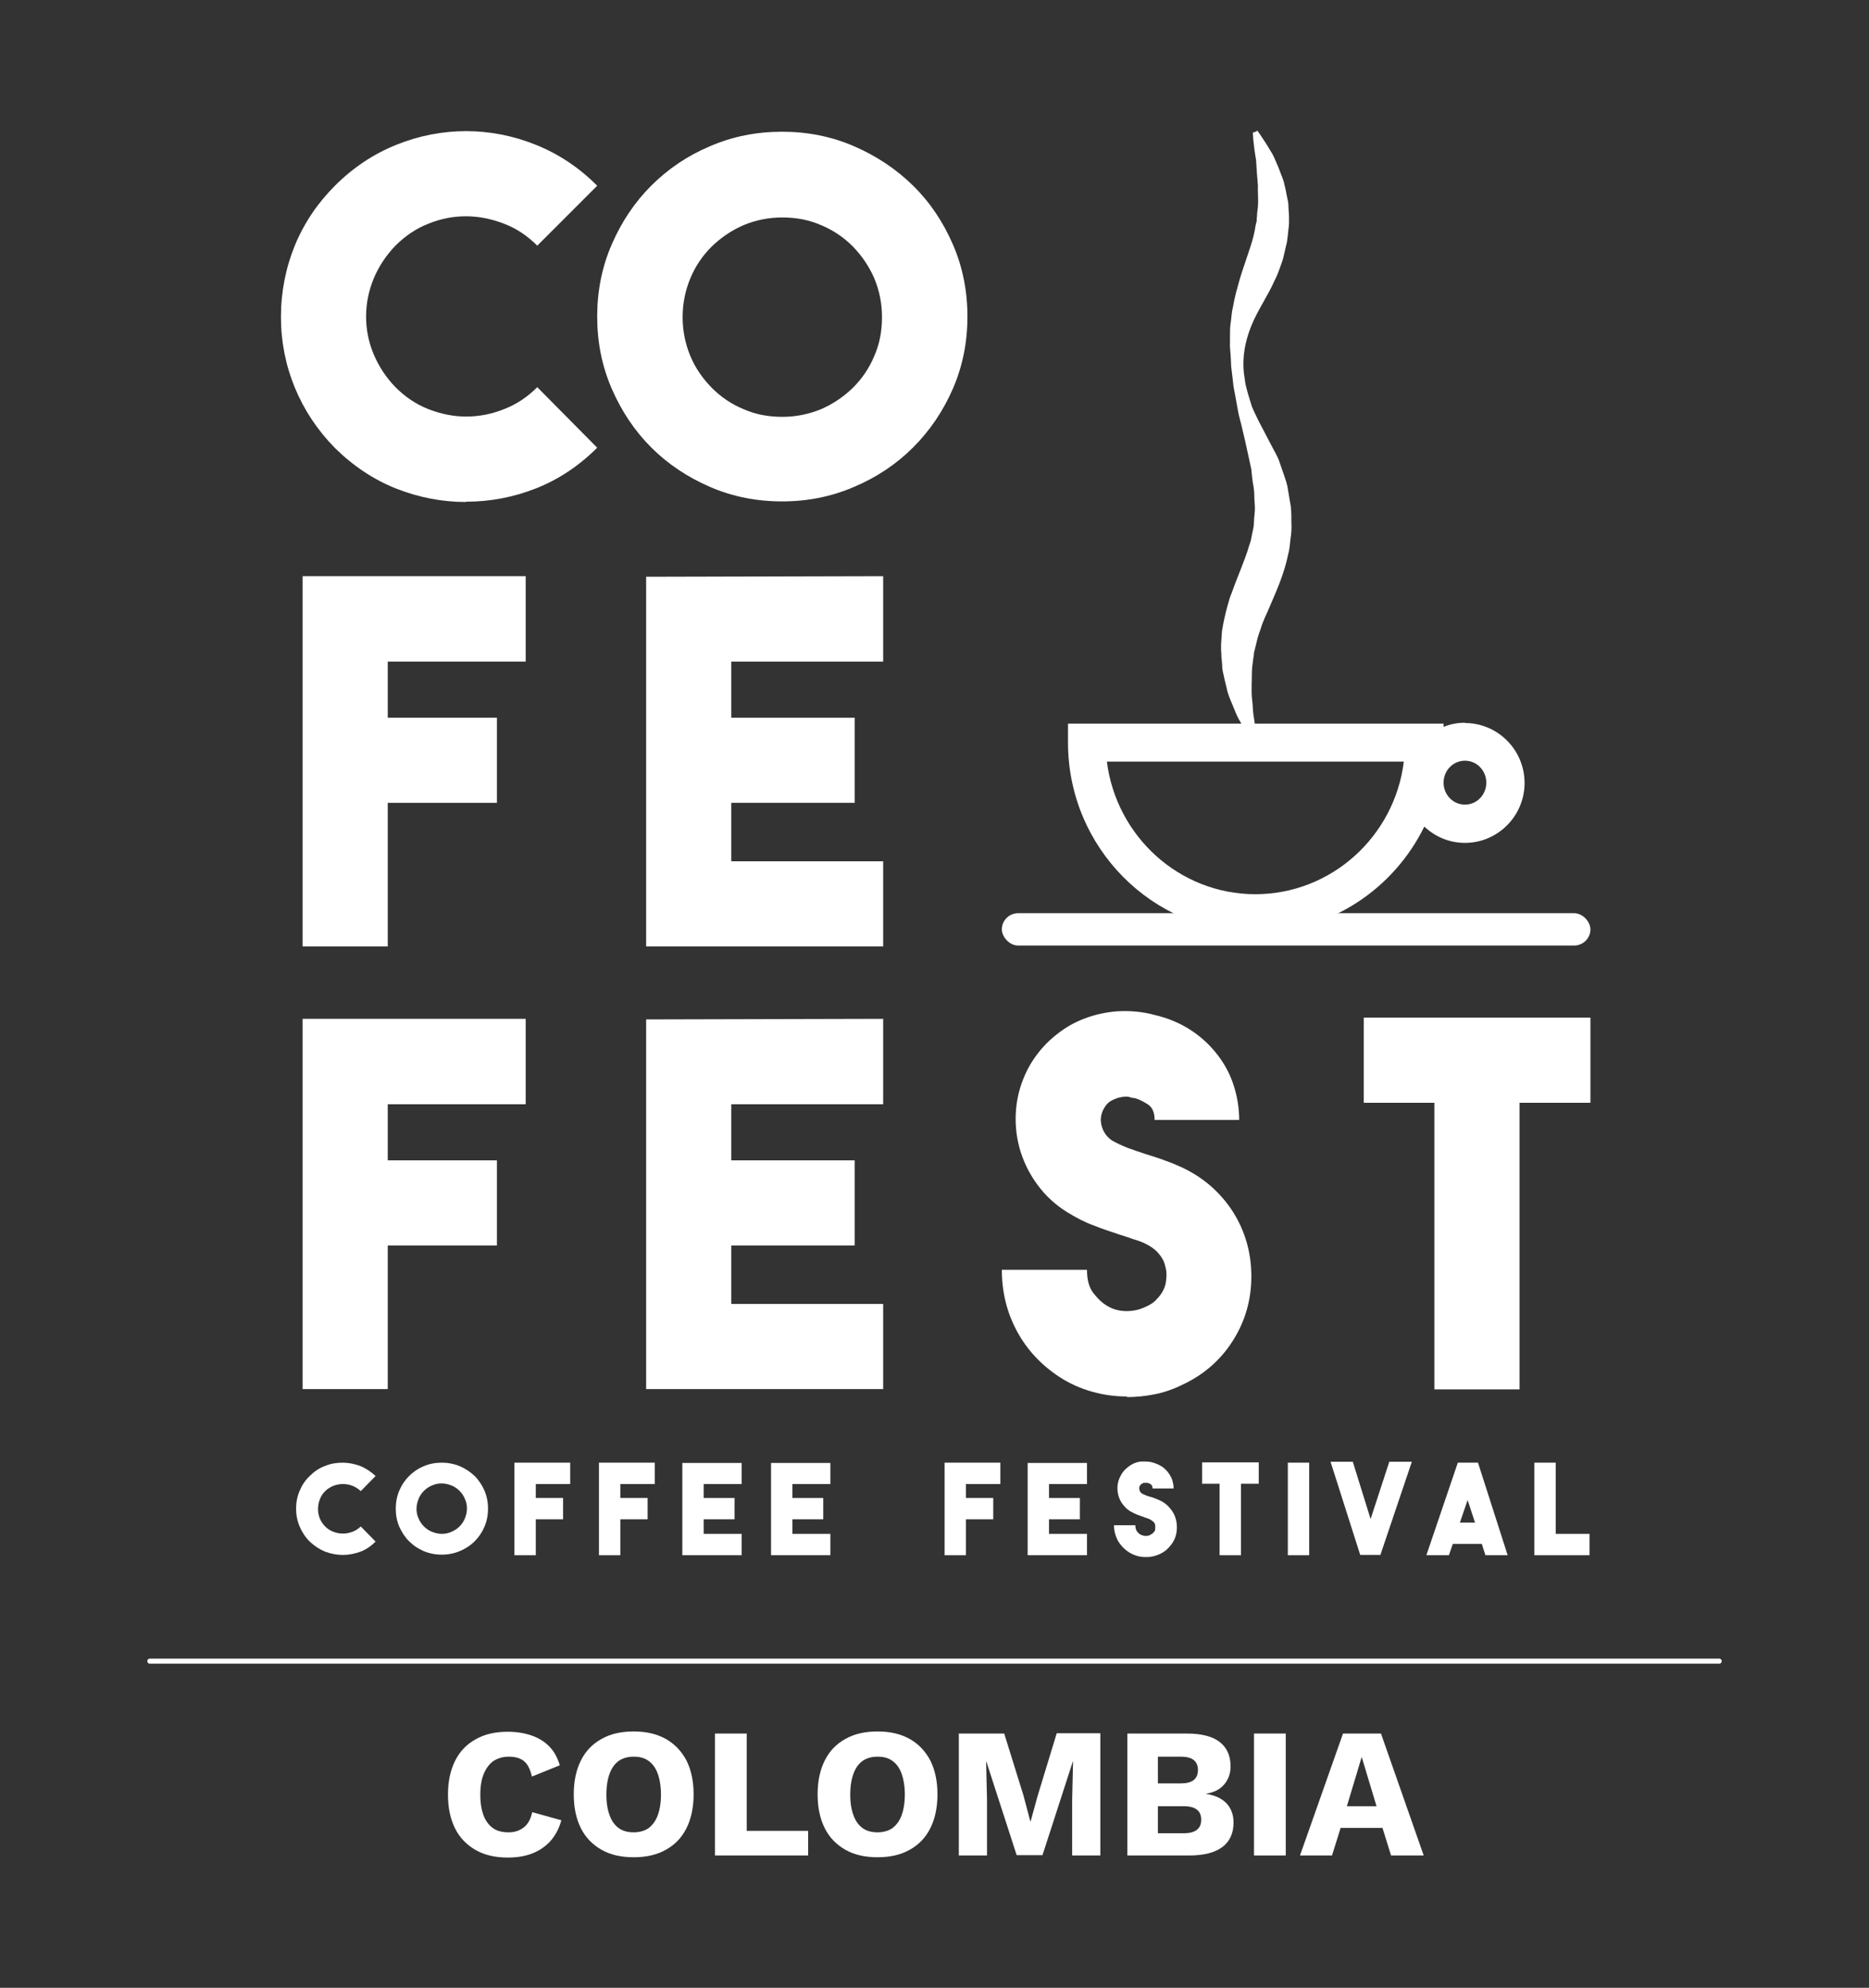 <svg viewBox="0 0 63 67" xmlns="http://www.w3.org/2000/svg" data-sanitized-data-name="Capa 1" data-name="Capa 1" id="Capa_1">
  <rect x="0" y="0" width="63" height="67" fill="#333333" stroke="none"/>
  <defs>
    <style>
      .cls-1 {
        fill: none;
        stroke: #fff;
        stroke-linecap: round;
        stroke-miterlimit: 10;
        stroke-width: .17px;
      }

      .cls-2 {
        fill: #fff;
        stroke-width: 0px;
      }
    </style>
  </defs>
  <g>
    <g>
      <path d="M15.71,16.92c-.8,0-1.59-.15-2.35-.45-.76-.3-1.45-.76-2.07-1.37-.59-.6-1.04-1.28-1.35-2.03-.31-.75-.47-1.55-.47-2.39s.16-1.65.47-2.41c.31-.75.76-1.42,1.35-2.01.61-.61,1.3-1.07,2.07-1.38.77-.31,1.56-.46,2.35-.46s1.58.15,2.35.46,1.45.76,2.07,1.38l-2.02,2.02c-.33-.33-.7-.58-1.12-.74-.42-.16-.84-.25-1.28-.25s-.85.08-1.27.25c-.41.16-.78.41-1.11.74-.32.33-.56.7-.73,1.1-.17.41-.26.84-.26,1.29s.09.88.26,1.28c.17.4.41.77.73,1.1.33.33.7.58,1.11.74.41.16.84.25,1.27.25s.86-.08,1.28-.25c.42-.16.79-.41,1.12-.74l2.02,2.04c-.61.61-1.3,1.07-2.06,1.37-.76.3-1.55.45-2.36.45Z" class="cls-2"></path>
      <path d="M26.36,4.44c.86,0,1.67.16,2.43.49.76.33,1.42.77,1.99,1.33.57.56,1.01,1.22,1.34,1.98.33.76.49,1.57.49,2.43s-.16,1.67-.49,2.43c-.33.76-.78,1.42-1.34,1.98s-1.23,1.01-1.99,1.33c-.76.33-1.57.49-2.43.49s-1.67-.16-2.43-.49c-.76-.33-1.42-.77-1.98-1.33-.56-.56-1-1.22-1.33-1.98-.33-.76-.49-1.57-.49-2.43s.16-1.67.49-2.43c.33-.76.77-1.42,1.33-1.98.56-.56,1.22-1.01,1.98-1.33.76-.33,1.57-.49,2.43-.49ZM26.37,14.05c.46,0,.9-.09,1.31-.26.41-.18.76-.42,1.07-.72.31-.31.55-.66.72-1.07.18-.41.26-.84.26-1.31s-.09-.9-.26-1.31c-.18-.41-.42-.76-.72-1.07-.31-.31-.66-.55-1.07-.72-.41-.18-.84-.26-1.31-.26s-.9.09-1.31.26c-.41.18-.76.42-1.07.72-.31.31-.55.66-.72,1.07s-.26.84-.26,1.31.09.9.26,1.31.42.76.72,1.07c.31.31.66.55,1.07.72.41.18.84.26,1.31.26Z" class="cls-2"></path>
    </g>
    <g>
      <path d="M17.72,22.3h-4.65v1.89h3.68v2.87h-3.68v4.84h-2.87v-12.48h7.52v2.87Z" class="cls-2"></path>
      <path d="M29.77,22.3h-5.12v1.89h4.16v2.87h-4.16v1.97h5.12v2.87h-7.99v-12.46l7.99-.02v2.87Z" class="cls-2"></path>
    </g>
    <g>
      <path d="M17.72,37.22h-4.65v1.89h3.68v2.87h-3.68v4.84h-2.87v-12.48h7.52v2.87Z" class="cls-2"></path>
      <path d="M29.77,37.22h-5.12v1.89h4.16v2.87h-4.16v1.97h5.12v2.87h-7.99v-12.46l7.99-.02v2.87Z" class="cls-2"></path>
      <path d="M38,47.07c-.4,0-.79-.05-1.18-.16-.39-.11-.76-.27-1.11-.5-.61-.4-1.09-.91-1.43-1.54-.34-.63-.51-1.32-.51-2.07h2.87c0,.34.07.6.22.79s.28.31.39.38c.2.14.42.21.66.22s.47-.03.7-.14c.16-.07.29-.15.38-.26.1-.1.17-.2.22-.3.05-.1.08-.19.09-.28.01-.09.02-.16.02-.22s0-.13-.02-.22-.04-.19-.09-.29c-.05-.1-.12-.2-.22-.3-.1-.1-.22-.18-.38-.26-.12-.06-.26-.11-.4-.15-.14-.05-.29-.1-.45-.15-.28-.09-.58-.19-.88-.31-.31-.11-.61-.27-.92-.46-.4-.25-.73-.56-1-.93-.27-.37-.47-.78-.59-1.21-.12-.43-.16-.88-.12-1.33.04-.46.17-.9.38-1.32.2-.39.46-.72.76-1,.31-.28.64-.51,1.02-.67.37-.16.77-.26,1.2-.3.43-.03.87,0,1.31.12.43.1.82.26,1.17.48.35.22.65.49.9.8.25.31.45.66.58,1.05.13.39.2.79.2,1.21h-2.85c0-.26-.08-.44-.25-.54-.16-.1-.31-.17-.43-.2-.02,0-.08,0-.16-.03s-.18-.02-.29,0c-.11.02-.22.06-.33.12-.11.06-.2.16-.27.3-.09.18-.11.37-.05.57.06.2.17.35.34.47.16.09.33.17.53.25.19.07.4.14.61.21.19.06.39.12.58.19.2.07.4.15.6.24.74.34,1.32.84,1.75,1.5.42.66.63,1.39.63,2.19s-.21,1.52-.63,2.18c-.42.66-1,1.16-1.75,1.5-.29.14-.59.24-.9.3-.31.06-.61.09-.92.09Z" class="cls-2"></path>
      <path d="M53.61,34.3v2.87h-2.39v9.66h-2.87v-9.66h-2.38v-2.87h7.64Z" class="cls-2"></path>
    </g>
    <rect ry=".55" rx=".55" height="1.09" width="19.84" y="30.78" x="33.77" class="cls-2"></rect>
    <g>
      <path d="M49.38,24.36c-.26,0-.5.05-.72.14v-.11h-12.66v.64c0,3.53,2.84,6.4,6.33,6.4,2.49,0,4.65-1.46,5.68-3.57.36.34.84.55,1.37.55,1.11,0,2.01-.91,2.01-2.02s-.9-2.02-2.01-2.02ZM42.32,30.14c-2.57,0-4.69-1.95-5.01-4.47h10.01c-.31,2.52-2.44,4.47-5.01,4.47ZM49.38,27.12c-.4,0-.72-.33-.72-.74s.32-.74.72-.74.72.33.72.74-.32.74-.72.74Z" class="cls-2"></path>
      <path d="M42.38,4.4s.21.28.51.79c.07.13.13.29.21.47.06.18.16.37.2.58.03.11.05.22.07.33.02.12.06.23.06.36,0,.13.02.25.02.39,0,.07,0,.13,0,.2,0,.07-.01.14-.02.21-.01.14-.03.28-.05.43-.03.14-.07.28-.1.43-.03.15-.08.28-.13.42-.05.14-.1.28-.17.41-.24.55-.58,1.02-.8,1.56-.22.54-.34,1.17-.22,1.8.01.16.06.31.1.47.05.15.09.31.14.46.13.3.28.59.43.87l.24.46c.08.15.16.29.23.45.06.17.12.34.18.52.06.17.12.35.14.53.03.18.06.36.09.53.02.18.02.36.02.55.01.18,0,.36-.03.54-.02.18-.03.36-.08.53-.14.69-.42,1.28-.63,1.78-.06.13-.1.24-.16.36-.05.12-.1.24-.13.35-.04.11-.08.22-.11.33-.03.11-.05.22-.08.33-.01.05-.03.11-.04.16,0,.05-.01.11-.02.16-.01.11-.03.21-.04.31-.02.2-.01.41-.02.6,0,.1,0,.19,0,.28,0,.09.01.18.02.26.02.17.02.33.04.47.09.56.12.91.12.91l-.12.05s-.2-.28-.5-.81c-.07-.13-.13-.29-.2-.46-.07-.17-.16-.36-.2-.57-.03-.11-.05-.22-.08-.33-.02-.12-.06-.23-.07-.36,0-.13-.02-.26-.03-.39,0-.07,0-.13-.01-.2,0-.07,0-.14,0-.21.01-.14.02-.28.03-.43.02-.14.05-.29.08-.43.03-.15.07-.29.11-.44.04-.14.08-.3.14-.43.2-.57.44-1.08.59-1.6.02-.07.05-.13.06-.2l.04-.2c.03-.13.06-.27.06-.41,0-.14.03-.28.03-.42,0-.15-.02-.29-.02-.44,0-.15-.02-.29-.05-.44-.02-.15-.04-.3-.05-.45-.07-.32-.14-.64-.21-.96l-.12-.51c-.04-.17-.09-.33-.12-.5-.03-.17-.06-.34-.09-.5-.03-.17-.07-.33-.08-.5-.02-.17-.04-.34-.06-.5-.01-.17-.01-.34-.03-.51,0-.08-.02-.17-.01-.25,0-.08,0-.17,0-.25,0-.17,0-.34.03-.5.02-.16.03-.34.07-.49.03-.16.06-.32.1-.47.08-.3.16-.59.25-.85.17-.52.35-.97.41-1.41.01-.05.02-.11.04-.16,0-.05,0-.11.01-.16,0-.11.02-.21.03-.31.02-.2,0-.4,0-.59.01-.19-.02-.36-.03-.53-.01-.17-.02-.32-.03-.47-.1-.58-.11-.93-.11-.93l.12-.04Z" class="cls-2"></path>
    </g>
    <g>
      <path d="M11.55,52.41c-.2,0-.4-.04-.59-.11-.19-.08-.36-.19-.52-.34-.15-.15-.26-.32-.34-.51-.08-.19-.12-.39-.12-.6s.04-.41.12-.6c.08-.19.19-.36.34-.5.15-.15.32-.27.52-.34.19-.08.39-.11.59-.11s.39.04.59.11c.19.08.36.19.52.34l-.5.51c-.08-.08-.18-.14-.28-.18-.1-.04-.21-.06-.32-.06s-.21.02-.32.06c-.1.04-.2.1-.28.18-.08.08-.14.17-.18.28-.04.1-.06.21-.06.32s.02.22.06.32c.04.1.1.19.18.27.08.08.17.14.28.18.1.04.21.06.32.06s.21-.02.32-.06c.1-.04.2-.1.28-.18l.5.51c-.15.15-.32.27-.51.34-.19.07-.39.11-.59.11Z" class="cls-2"></path>
      <path d="M14.89,49.3c.21,0,.42.04.61.12.19.08.35.19.5.33.14.14.25.31.33.49.08.19.12.39.12.61s-.04.42-.12.61-.19.35-.33.49c-.14.14-.31.25-.5.33s-.39.12-.61.12-.42-.04-.61-.12-.35-.19-.49-.33c-.14-.14-.25-.31-.33-.49s-.12-.39-.12-.61.04-.42.12-.61c.08-.19.19-.35.33-.49.14-.14.3-.25.49-.33.19-.08.39-.12.61-.12ZM14.89,51.7c.12,0,.22-.02.33-.07s.19-.1.27-.18c.08-.08.14-.17.18-.27.04-.1.07-.21.07-.33s-.02-.23-.07-.33c-.04-.1-.1-.19-.18-.27-.08-.08-.17-.14-.27-.18-.1-.04-.21-.07-.33-.07s-.22.02-.33.07c-.1.04-.19.1-.27.18-.08.08-.14.17-.18.27-.04.1-.07.21-.07.33s.02.23.07.33c.04.1.1.19.18.27.08.08.17.14.27.18s.21.07.33.07Z" class="cls-2"></path>
      <path d="M19.22,50.02h-1.16v.47h.92v.72h-.92v1.21h-.72v-3.12h1.88v.72Z" class="cls-2"></path>
      <path d="M22.07,50.02h-1.16v.47h.92v.72h-.92v1.21h-.72v-3.12h1.88v.72Z" class="cls-2"></path>
      <path d="M25,50.02h-1.28v.47h1.04v.72h-1.04v.49h1.28v.72h-2v-3.11h2s0,.71,0,.71Z" class="cls-2"></path>
      <path d="M27.99,50.02h-1.28v.47h1.04v.72h-1.04v.49h1.28v.72h-2v-3.11h2s0,.71,0,.71Z" class="cls-2"></path>
      <path d="M33.72,50.02h-1.16v.47h.92v.72h-.92v1.21h-.72v-3.12h1.88v.72Z" class="cls-2"></path>
      <path d="M36.64,50.02h-1.28v.47h1.04v.72h-1.04v.49h1.28v.72h-2v-3.11h2s0,.71,0,.71Z" class="cls-2"></path>
      <path d="M38.61,52.48c-.1,0-.2-.01-.29-.04-.1-.03-.19-.07-.28-.13-.15-.1-.27-.23-.36-.38-.08-.16-.13-.33-.13-.52h.72c0,.09.02.15.05.2.04.05.07.08.1.1.05.03.11.05.17.06.06,0,.12,0,.17-.03.04-.02.07-.04.1-.06.02-.03.04-.05.06-.07.01-.02.02-.05.02-.07,0-.02,0-.04,0-.06s0-.03,0-.06c0-.02-.01-.05-.02-.07-.01-.03-.03-.05-.06-.07-.02-.02-.06-.05-.1-.07-.03-.01-.06-.03-.1-.04-.04-.01-.07-.02-.11-.04-.07-.02-.14-.05-.22-.08-.08-.03-.15-.07-.23-.11-.1-.06-.18-.14-.25-.23-.07-.09-.12-.19-.15-.3-.03-.11-.04-.22-.03-.33s.04-.22.1-.33c.05-.1.11-.18.19-.25.08-.07.16-.13.25-.17.09-.04.19-.07.3-.07.11,0,.22,0,.33.03.11.03.2.07.29.12s.16.12.23.2c.06.08.11.16.15.26.03.1.05.2.05.3h-.71c0-.07-.02-.11-.06-.14-.04-.03-.08-.04-.11-.05,0,0-.02,0-.04,0-.02,0-.05,0-.07,0-.03,0-.05.01-.08.03-.03.02-.05.04-.07.07-.02.05-.03.09-.01.14.01.05.04.09.08.12.04.02.08.04.13.06s.1.04.15.05c.05.01.1.03.15.05s.1.04.15.06c.19.08.33.21.44.37s.16.35.16.55-.05.38-.16.54c-.11.16-.25.29-.44.37-.07.03-.15.06-.22.07-.08.02-.15.02-.23.02Z" class="cls-2"></path>
      <path d="M42.43,49.29v.72h-.6v2.41h-.72v-2.41h-.59v-.72h1.91Z" class="cls-2"></path>
      <path d="M44.13,52.42h-.72v-3.12h.72v3.12Z" class="cls-2"></path>
      <path d="M46.83,49.27h.76l-1.06,3.14h-.68l-1-3.14h.75l.6,1.93.63-1.93Z" class="cls-2"></path>
      <path d="M50.07,52.42l-.12-.38h-.98l-.13.38h-.76l1.06-3.12h.68l1,3.12h-.75ZM49.22,51.32h.5l-.25-.76-.26.76Z" class="cls-2"></path>
      <path d="M53.57,52.42h-1.85v-3.12h.72v2.4h1.14v.72Z" class="cls-2"></path>
    </g>
  </g>
  <g>
    <path d="M18.92,61.36c-.08.29-.21.52-.38.71-.17.18-.38.32-.62.41-.24.09-.51.13-.8.13-.42,0-.78-.08-1.08-.25-.3-.17-.54-.41-.7-.73-.16-.32-.24-.7-.24-1.14s.08-.82.24-1.14c.16-.32.39-.56.7-.73.3-.17.66-.25,1.07-.25.29,0,.55.04.79.12.24.08.44.2.61.37.17.17.28.38.36.64l-.94.38c-.06-.26-.15-.43-.28-.53-.13-.1-.3-.14-.5-.14s-.36.05-.51.14c-.14.1-.25.24-.33.43-.08.19-.12.42-.12.71s.04.51.11.7c.07.19.18.33.32.43.14.1.32.14.53.14.2,0,.37-.06.51-.17.14-.11.23-.28.28-.51l.97.27Z" class="cls-2"></path>
    <path d="M21.36,58.36c.42,0,.77.08,1.08.25.3.17.53.41.7.73.16.32.24.7.24,1.14s-.08.82-.24,1.14c-.16.32-.39.56-.7.73-.3.17-.66.25-1.08.25s-.78-.08-1.08-.25c-.3-.17-.54-.41-.7-.73-.16-.32-.24-.7-.24-1.14s.08-.82.24-1.14c.16-.32.39-.56.7-.73.3-.17.66-.25,1.08-.25ZM21.36,59.21c-.2,0-.37.05-.5.14-.14.1-.24.24-.31.43-.07.19-.11.42-.11.71s.04.51.11.7c.07.19.17.33.31.43.14.1.31.14.5.14s.37-.05.5-.14c.13-.1.24-.24.31-.43.07-.19.11-.43.11-.7s-.04-.52-.11-.71c-.07-.19-.17-.33-.31-.43-.14-.1-.3-.14-.5-.14Z" class="cls-2"></path>
    <path d="M25.18,61.71h2.06v.83h-3.14v-4.11h1.07v3.29Z" class="cls-2"></path>
    <path d="M29.58,58.36c.42,0,.77.08,1.08.25.3.17.53.41.7.73.16.32.24.7.24,1.14s-.08.82-.24,1.14c-.16.32-.39.56-.7.73-.3.17-.66.25-1.08.25s-.78-.08-1.08-.25c-.3-.17-.54-.41-.7-.73-.16-.32-.24-.7-.24-1.14s.08-.82.24-1.14c.16-.32.39-.56.7-.73.3-.17.66-.25,1.08-.25ZM29.58,59.21c-.2,0-.37.05-.5.14-.14.1-.24.24-.31.43-.07.19-.11.42-.11.71s.04.51.11.7c.07.19.17.33.31.43.14.1.31.14.5.14s.37-.05.5-.14c.13-.1.24-.24.31-.43.07-.19.11-.43.11-.7s-.04-.52-.11-.71c-.07-.19-.17-.33-.31-.43-.14-.1-.3-.14-.5-.14Z" class="cls-2"></path>
    <path d="M37.09,58.43v4.11h-.95v-1.89l.03-1.27h-.01l-1.02,3.15h-.87l-1.02-3.15h-.01l.03,1.27v1.89h-.95v-4.11h1.53l.65,2.09.23.87h.01l.24-.87.64-2.1h1.46Z" class="cls-2"></path>
    <path d="M38,62.54v-4.11h2c.51,0,.88.1,1.12.29.24.19.36.46.36.82,0,.23-.07.43-.21.6-.14.17-.35.28-.63.32h0c.32.05.55.16.71.33.16.18.23.39.23.64,0,.35-.12.63-.37.82-.25.19-.62.29-1.12.29h-2.09ZM39.03,60.11h.78c.38,0,.57-.15.57-.45s-.19-.45-.57-.45h-.78v.9ZM39.03,61.79h.88c.2,0,.34-.04.44-.12.1-.08.14-.19.14-.34s-.05-.26-.14-.33c-.1-.08-.24-.12-.44-.12h-.88v.91Z" class="cls-2"></path>
    <path d="M43.34,58.43v4.11h-1.07v-4.11h1.07Z" class="cls-2"></path>
    <path d="M47.99,62.54h-1.1l-.29-.93h-1.41l-.29.93h-1.08l1.45-4.11h1.28l1.44,4.11ZM45.39,60.88h1.01l-.5-1.66-.5,1.66Z" class="cls-2"></path>
  </g>
  <line y2="55.99" x2="57.95" y1="55.99" x1="5.05" class="cls-1"></line>
</svg>